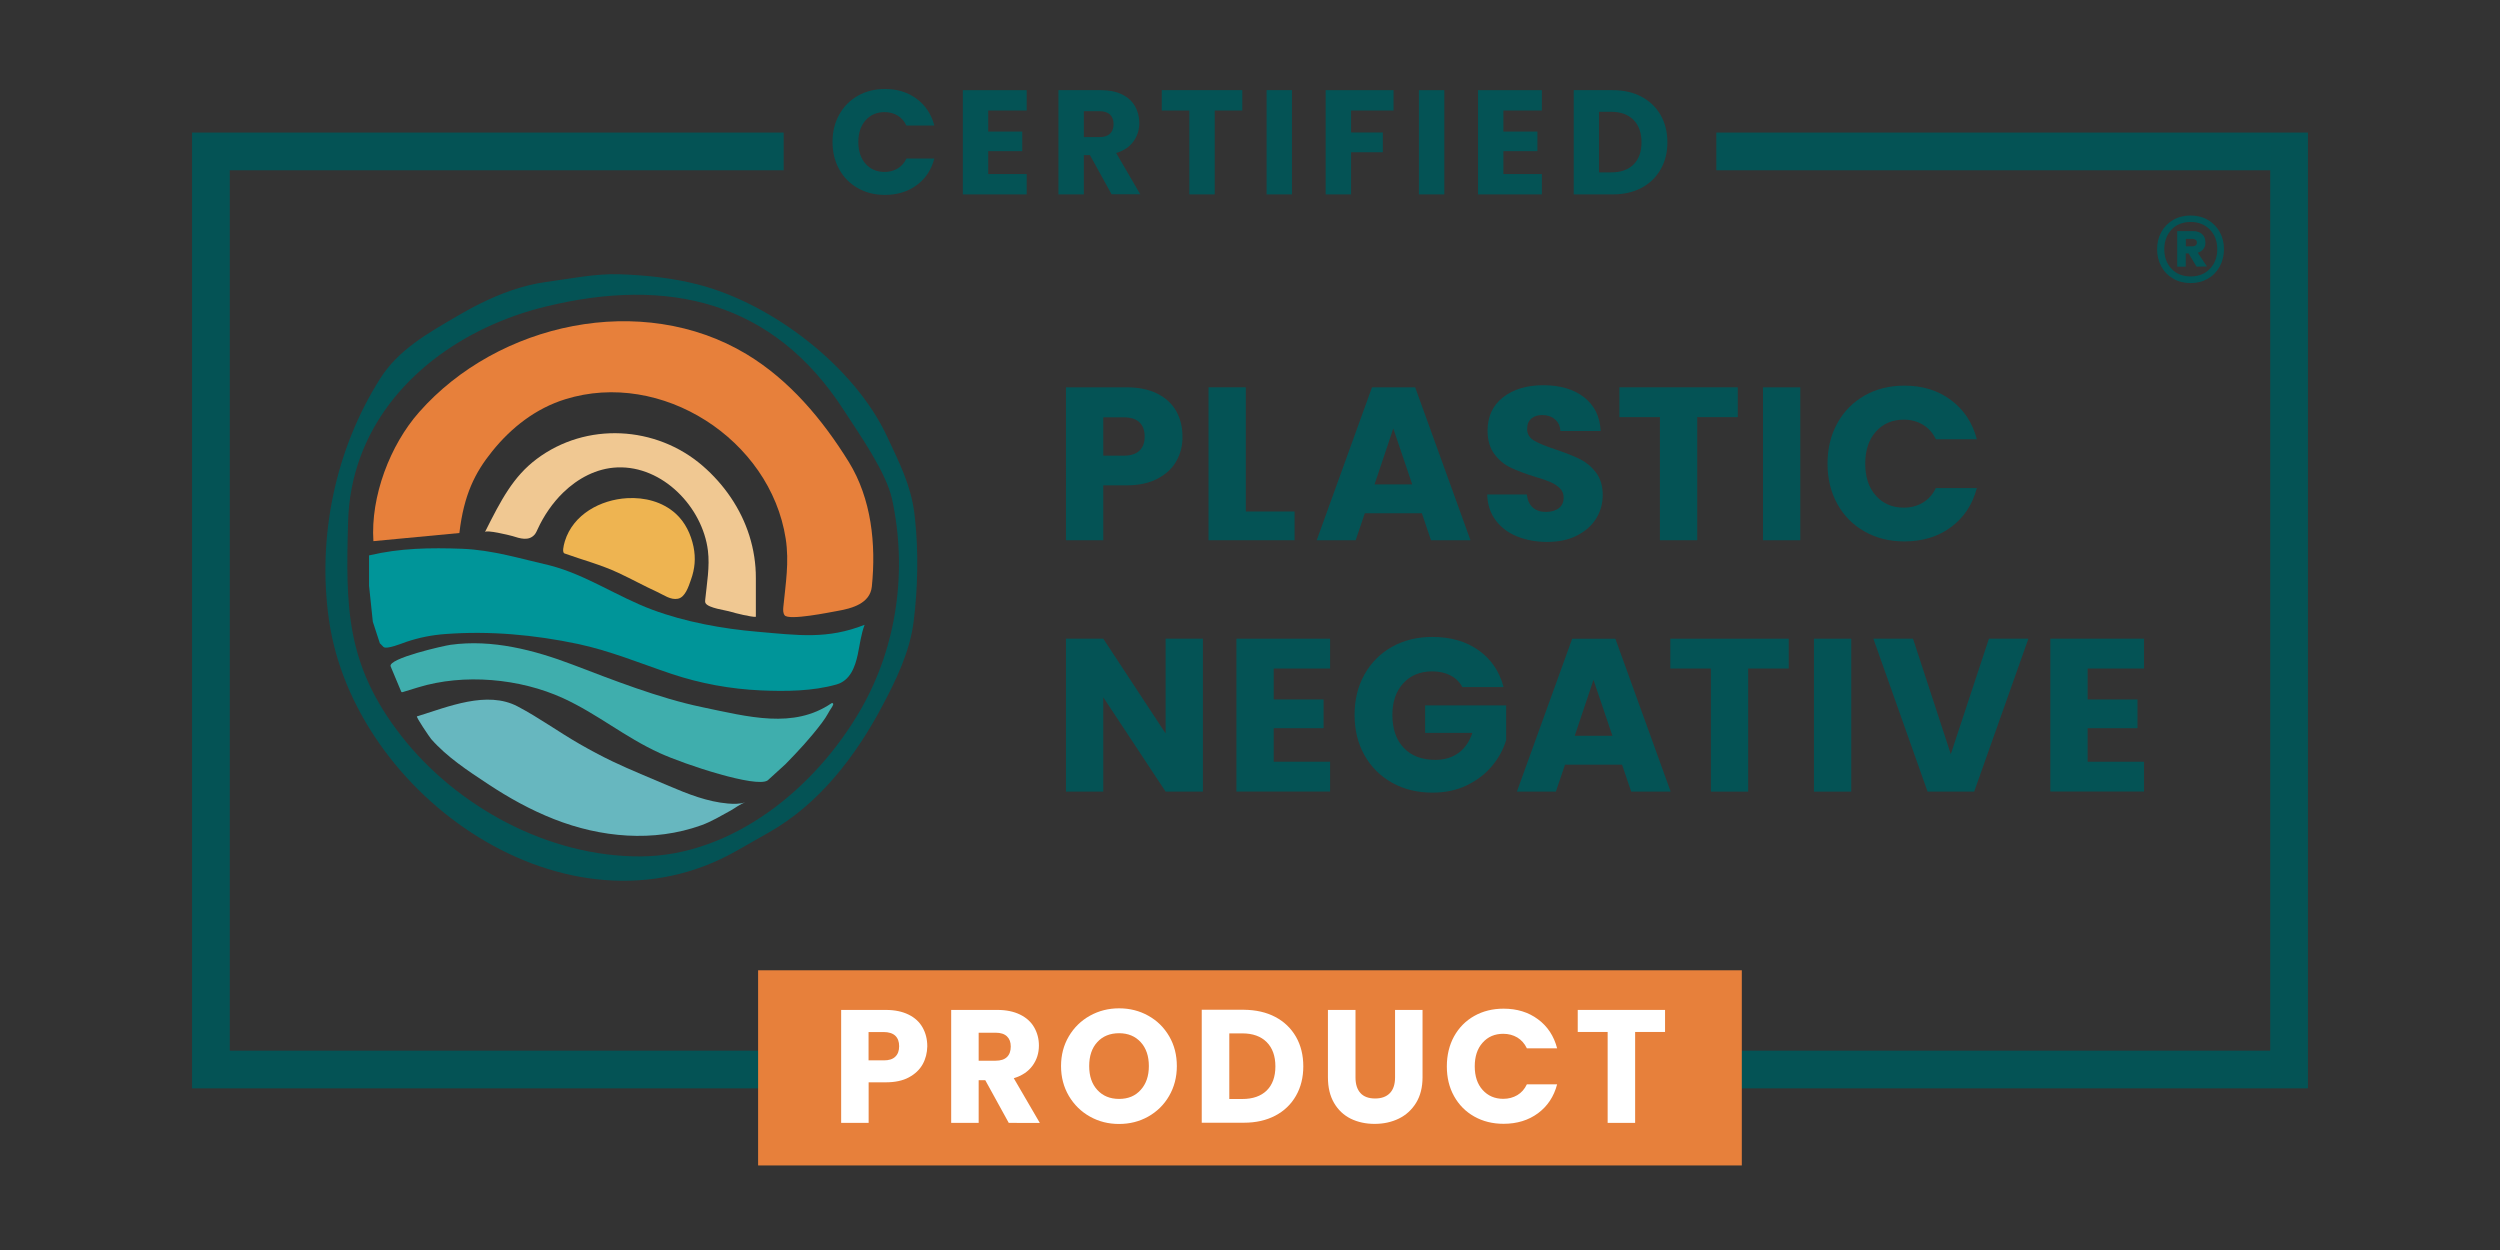 <svg xml:space="preserve" style="enable-background:new 0 0 2983.4 1491.7;" viewBox="0 0 2983.4 1491.7" y="0px" x="0px" xmlns:xlink="http://www.w3.org/1999/xlink" xmlns="http://www.w3.org/2000/svg" id="a" version="1.1">
<rect x="0" y="0" width="2983.4" height="1491.7" fill="#333333" stroke="none"/>
<style type="text/css">
	.st0{fill:#045355;}
	.st1{fill:#E7803B;}
	.st2{fill:#F0C892;}
	.st3{fill:#EEB451;}
	.st4{fill:#009599;}
	.st5{fill:#3FAEAD;}
	.st6{fill:#67B7BF;}
	.st7{fill:#FFFFFF;}
</style>
<g>
	<g>
		<g>
			<polygon points="906.4,1298.8 229.2,1298.8 229.2,158.2 935.2,158.2 935.2,203.2 274.2,203.2 274.2,1253.8 
				906.4,1253.8" class="st0"></polygon>
		</g>
		<g>
			<polygon points="2754.2,1298.8 2077.8,1298.8 2077.8,1253.8 2709.2,1253.8 2709.2,203.2 2048.2,203.2 2048.2,158.2 
				2754.2,158.2" class="st0"></polygon>
		</g>
	</g>
	<g>
		<path d="M2634.7,262.4c6,3.5,10.8,8.3,14.2,14.4c3.4,6.1,5.1,13,5.1,20.6s-1.7,14.5-5.1,20.7
			c-3.4,6.2-8.1,11-14.2,14.5s-12.9,5.2-20.5,5.2s-14.6-1.7-20.7-5.2s-10.8-8.3-14.2-14.5c-3.4-6.2-5.1-13.1-5.1-20.7
			s1.7-14.5,5.1-20.6c3.4-6.1,8.1-10.9,14.2-14.4s12.9-5.2,20.7-5.2S2628.7,258.9,2634.7,262.4z M2637.2,320.8
			c5.8-6,8.8-13.9,8.8-23.4s-2.9-17.4-8.8-23.4s-13.5-9.1-22.9-9.1s-17.2,3-22.9,9.1s-8.6,13.9-8.6,23.4s2.9,17.4,8.6,23.4
			s13.4,9.1,22.9,9.1S2631.4,326.8,2637.2,320.8z M2629.5,297c-1.6,2.2-3.9,3.7-6.8,4.6l11,16.4l-12.4,0.2l-9.5-15.8h-3.4v15.8
			h-10.2v-42.4h18.9c4.5,0,8,1.2,10.7,3.5c2.7,2.4,4,5.6,4,9.6C2632,292.2,2631.2,294.9,2629.5,297L2629.5,297z M2608.5,294h8.1
			c1.4,0,2.7-0.4,3.6-1.2c1-0.8,1.5-1.9,1.5-3.4s-0.5-2.5-1.5-3.2c-1-0.7-2.2-1.1-3.6-1.1h-8.1V294z" class="st0"></path>
	</g>
</g>
<g>
	<g>
		<path d="M1001.5,136.8c5.3-9.6,12.7-17.1,22.2-22.5c9.5-5.4,20.3-8.1,32.3-8.1c14.8,0,27.4,3.9,37.9,11.7
			s17.5,18.4,21.1,31.9h-33.3c-2.5-5.2-6-9.1-10.5-11.9c-4.6-2.7-9.7-4.1-15.5-4.1c-9.3,0-16.9,3.2-22.7,9.7
			c-5.8,6.5-8.7,15.2-8.7,26s2.9,19.6,8.7,26c5.8,6.5,13.3,9.7,22.7,9.7c5.8,0,10.9-1.4,15.5-4.1c4.5-2.7,8.1-6.7,10.5-11.9h33.3
			c-3.5,13.5-10.6,24.1-21.1,31.8s-23.2,11.6-37.9,11.6c-12.1,0-22.8-2.7-32.3-8.1c-9.5-5.4-16.9-12.8-22.2-22.4s-8-20.5-8-32.8
			S996.2,146.4,1001.5,136.8L1001.5,136.8z" class="st0"></path>
	</g>
	<g>
		<path d="M1179.3,131.9V157h40.6v23.4h-40.6v27.3h45.9V232H1149V107.6h76.2v24.3H1179.3z" class="st0"></path>
	</g>
	<g>
		<path d="M1326.6,232l-25.9-46.9h-7.3V232h-30.3V107.6h50.8c9.8,0,18.2,1.7,25.1,5.1c6.9,3.4,12.1,8.1,15.5,14.1
			c3.4,6,5.1,12.6,5.1,19.9c0,8.3-2.3,15.6-7,22.1c-4.7,6.5-11.5,11.1-20.6,13.8l28.7,49.2H1326.6z M1293.4,163.6h18.8
			c5.6,0,9.7-1.4,12.5-4.1c2.8-2.7,4.2-6.6,4.2-11.5s-1.4-8.4-4.2-11.2c-2.8-2.7-6.9-4.1-12.5-4.1h-18.8V163.6L1293.4,163.6z" class="st0"></path>
	</g>
	<g>
		<path d="M1482.5,107.6v24.3h-32.9V232h-30.3V131.9h-32.9v-24.3L1482.5,107.6L1482.5,107.6z" class="st0"></path>
	</g>
	<g>
		<path d="M1541.8,107.6V232h-30.3V107.6H1541.8z" class="st0"></path>
	</g>
	<g>
		<path d="M1663,107.6v24.3h-50.7v26.2h37.9v23.6h-37.9V232H1582V107.6H1663L1663,107.6z" class="st0"></path>
	</g>
	<g>
		<path d="M1723.6,107.6V232h-30.3V107.6H1723.6z" class="st0"></path>
	</g>
	<g>
		<path d="M1794.1,131.9V157h40.6v23.4h-40.6v27.3h45.9V232h-76.2V107.6h76.2v24.3H1794.1z" class="st0"></path>
	</g>
	<g>
		<path d="M1958.9,115.4c9.8,5.2,17.4,12.5,22.8,21.9s8.1,20.2,8.1,32.5s-2.7,23-8.1,32.4c-5.4,9.4-13,16.8-22.8,22
			c-9.9,5.2-21.3,7.8-34.3,7.8h-46.6V107.6h46.6C1937.6,107.6,1949.1,110.2,1958.9,115.4L1958.9,115.4z M1949.3,196.4
			c6.4-6.3,9.6-15.1,9.6-26.6s-3.2-20.4-9.6-26.8s-15.3-9.6-26.8-9.6h-14.3v72.3h14.3C1934,205.8,1942.9,202.6,1949.3,196.4
			L1949.3,196.4z" class="st0"></path>
	</g>
</g>
<g>
	<g>
		<path d="M580.9,390.5c22.2-10.4,45.6-18.6,69.6-24.5c146.6-36,272.2-7,356.4,123.4c18.1,28,50.6,73.8,57.7,106.5
			c18.4,85.2,5.7,175.3-36.8,249.7c-54.8,96-154.5,175.6-262.6,176.4c-111.5,0.8-221.3-60.2-286.7-144.3
			c-65.8-84.7-66-152.9-63.1-255.2C418.4,514,489,433.6,580.9,390.5L580.9,390.5z M572.4,362.6c-9.3,4.6-18.4,9.7-27.3,14.9
			c-34.6,20.3-69.5,39.6-91.5,74.4c-53.5,84.5-75.2,189.1-61,288c30,209.5,284.4,390,485.9,275.7c13.1-7.5,26.3-14.9,39.4-22.4
			c59.9-34,103.3-90.9,135.1-150.9c16.5-31.1,32.8-64.6,37.3-100.5c5-39.8,5.9-82.9,1.6-122.8c-0.3-2.6-0.6-5.2-0.9-7.8
			c-4.5-33.5-18.2-59.7-32.2-89.9C1020,437.7,922,362.5,833.3,339.6c-30.6-7.9-62.3-11.2-93.8-12.3c-28.7-1-59.4,5.4-87.8,9.2
			C624,340.3,597.5,350.1,572.4,362.6L572.4,362.6z" class="st0"></path>
	</g>
	<g>
		<path d="M548,636.1c0,0,0.2,0,0.2,0c5.4-46,18.7-72.2,39.3-97.7c22.8-28.3,51.9-51,86.9-61.9
			c114.8-35.9,244.8,47.8,263.2,166.2c4.4,28.2-0.1,53.8-2.8,81.6c-0.3,3.4-0.5,7.1,1.5,9.9c4.7,6.7,54.4-3.6,63.5-5.2
			c16.8-2.9,38.5-8.8,40.6-28.9c5.2-50.6-0.4-105-27.6-149c-31.3-50.5-70.8-97.7-122.2-128.6c-124.6-74.8-296.3-37.4-390.4,69.3
			c-34.7,39.2-58.1,100.7-54.6,154C479.5,642.5,513.7,639.3,548,636.1L548,636.1z" class="st1"></path>
	</g>
	<g>
		<path d="M578.7,635c19.3-38.5,33.8-66.3,61.8-87.3c59.2-44.4,142.4-39.8,197.9,8.1c25.7,22.2,45.7,51.1,55.9,83.6
			c5.1,16.3,7.8,33.4,7.7,50.5c0,8.7,0,46.2,0,46.2c-4.9,0.5-25.1-4.5-29.8-6c-6.3-2-26.7-4.3-30.2-10.3c-0.7-1.3-0.6-2.8-0.4-4.3
			c1.9-19.2,5.6-39.2,3.2-58.5c-6.4-51.7-53.9-101.4-108.2-99.2c-24.7,1-46.9,13-64.4,29.9c-12.7,12.3-23.3,27.8-30.6,43.8
			c-1,2.2-1.9,4.3-3.4,6.2c-7.1,8.5-17.8,4.8-26.7,2C607.6,638.6,580.3,631.9,578.7,635L578.7,635z" class="st2"></path>
	</g>
	<g>
		<path d="M674.1,645.8c9.9-32,42.6-49.5,74.3-51.3c20.8-1.2,42.2,4.2,57.9,18.4c11.4,10.3,18.2,24.6,21.3,39.5
			c2.8,13.7,1.7,26.2-3.1,39.6c-2.9,8.3-6.9,20.8-15.5,22.5c-8.7,1.7-16.5-4.3-24.5-8c-16.4-7.5-28.7-14.5-46.4-22.8
			c-21.2-9.9-42.3-15.3-64.6-23.3C670.9,659.1,672.2,652.2,674.1,645.8L674.1,645.8z" class="st3"></path>
	</g>
	<g>
		<path d="M440.4,662.8v36.1l4.5,43l8.4,25.8l4.3,4.3c3.6,3.5,23-4.6,27.2-6c15.5-5.2,30.5-8.2,47.1-9.4
			c52.7-3.9,105.8,0.9,157.4,11.8c38.5,8.1,74.9,23.3,112.1,35.8c34.4,11.5,70.4,18.1,106.7,19.7c29.5,1.3,61.7,1,90.2-7.1
			c16.2-4.6,22.1-20.8,25.3-35.7c2.5-11.8,3.9-24.2,8.2-35.5c-44.6,17.6-79,12.5-127.8,8.3c-41.5-3.5-86.5-11.7-125.6-26.3
			c-41.6-15.5-78.7-41.5-122-52.8c-35-8-68.6-18.5-104.7-19.9C513.6,653.5,477.5,654,440.4,662.8L440.4,662.8z" class="st4"></path>
	</g>
	<g>
		<path d="M466.2,795.3c-3.9-9.5,63.8-24.8,71.4-25.8c49.7-6.9,99.8,6.2,145.9,23.7c47.7,18.2,102.9,39.9,153.5,50.5
			c56.9,11.9,110,26.4,155.3-4.5c1.1-0.7,2.4,0.3,2,1.5c-0.4,1.1-0.9,2.3-1.8,3.6c-3.6,5-5.1,9.6-11.7,18.3
			c-14.1,18.7-28.2,33.7-43.3,49.2c0,0,0,0-0.1,0.1l-21.2,19.3c-0.1,0.1-0.2,0.2-0.3,0.2c-13.5,9-98.2-18.8-128.6-32.7
			c-41.9-19.1-73.6-46.3-115.3-65.5c-51.6-23.6-118.4-29.7-173.1-12.9l-18.6,5.7c-0.6,0.2-1.3-0.1-1.6-0.8L466.2,795.3L466.2,795.3z" class="st5"></path>
	</g>
	<g>
		<path d="M498,854.8c36.9-11.4,83.2-31,119.7-11.8c26,13.7,48.5,30.2,73.9,44.8c12.9,7.4,25.9,14.4,39.3,20.8
			c22.2,10.6,45,19.7,67.6,29.4c22.5,9.6,45.7,18.8,70.2,20.9c6.9,0.6,14,0.6,20.6-1.3c-5.7,1.6-12.1,6.8-17.4,9.7
			c-11.4,6.2-22.7,13.1-34.9,17.5c-57.1,20.6-120.2,14.7-175.9-7.3c-27.8-10.9-54-25.5-78.8-41.9c-23.6-15.6-49.1-32.3-67.8-53.7
			c-1.7-2-18.5-26.6-16.9-27.1L498,854.8L498,854.8z" class="st6"></path>
	</g>
</g>
<g>
	<rect height="232.9" width="1173.9" class="st1" y="1157.9" x="904.7"></rect>
</g>
<g>
	<g>
		<path d="M1101.1,1270c-3.6,6.5-9.1,11.7-16.5,15.7s-16.6,5.9-27.7,5.9h-20.3v48.4h-32.8v-134.8h53.2
			c10.8,0,19.8,1.9,27.3,5.6s13,8.8,16.7,15.4s5.6,14,5.6,22.5C1106.4,1256.4,1104.7,1263.5,1101.1,1270L1101.1,1270z M1068.4,1261
			c3.1-2.9,4.6-7.1,4.6-12.5s-1.5-9.5-4.6-12.5c-3.1-2.9-7.8-4.4-14-4.4h-17.9v33.8h17.9C1060.7,1265.5,1065.4,1264,1068.4,1261
			L1068.4,1261z" class="st7"></path>
	</g>
	<g>
		<path d="M1203.8,1340l-28-50.9h-7.9v50.9h-32.8v-134.8h55.1c10.6,0,19.7,1.9,27.2,5.6s13.1,8.8,16.8,15.3
			c3.7,6.5,5.6,13.7,5.6,21.6c0,9-2.5,17-7.6,24c-5.1,7-12.5,12-22.4,15l31.1,53.4L1203.8,1340L1203.8,1340z M1167.9,1265.8h20.3
			c6,0,10.5-1.5,13.5-4.4c3-2.9,4.5-7.1,4.5-12.5s-1.5-9.2-4.5-12.1c-3-2.9-7.5-4.4-13.5-4.4h-20.3V1265.8L1167.9,1265.8z" class="st7"></path>
	</g>
	<g>
		<path d="M1300.7,1332.5c-10.6-5.9-18.9-14.1-25.2-24.7c-6.2-10.6-9.3-22.4-9.3-35.6s3.1-25,9.3-35.5
			c6.2-10.5,14.6-18.7,25.2-24.6s22.2-8.8,34.8-8.8s24.3,2.9,34.8,8.8c10.6,5.9,18.9,14.1,25,24.6s9.1,22.3,9.1,35.5
			s-3.1,25.1-9.2,35.6c-6.1,10.6-14.5,18.8-25,24.7c-10.5,5.9-22.1,8.8-34.8,8.8S1311.2,1338.4,1300.7,1332.5z M1361.3,1300.6
			c6.5-7.2,9.7-16.6,9.7-28.4s-3.2-21.4-9.7-28.5s-15.1-10.7-25.8-10.7s-19.6,3.5-26,10.6c-6.5,7-9.7,16.6-9.7,28.6
			s3.2,21.4,9.7,28.5c6.5,7.1,15.1,10.7,26,10.7S1354.9,1307.8,1361.3,1300.6z" class="st7"></path>
	</g>
	<g>
		<path d="M1521.9,1213.6c10.6,5.6,18.8,13.5,24.7,23.7c5.8,10.2,8.7,21.9,8.7,35.2s-2.9,24.9-8.7,35.1
			s-14.1,18.2-24.8,23.8c-10.7,5.6-23.1,8.4-37.2,8.4h-50.5v-134.8h50.5C1498.9,1205.2,1511.3,1208,1521.9,1213.6L1521.9,1213.6z
			 M1511.6,1301.4c6.9-6.8,10.4-16.4,10.4-28.8s-3.5-22.1-10.4-29s-16.6-10.4-29-10.4H1467v78.3h15.6
			C1495,1311.5,1504.7,1308.1,1511.6,1301.4L1511.6,1301.4z" class="st7"></path>
	</g>
	<g>
		<path d="M1617.6,1205.2v80.6c0,8.1,2,14.3,5.9,18.6s9.8,6.5,17.5,6.5s13.6-2.2,17.7-6.5c4.1-4.3,6.1-10.6,6.1-18.6
			v-80.6h32.8v80.4c0,12-2.6,22.2-7.7,30.5c-5.1,8.3-12,14.6-20.6,18.8c-8.6,4.2-18.3,6.3-28.9,6.3s-20.1-2.1-28.5-6.2
			c-8.4-4.2-15-10.4-19.9-18.8c-4.9-8.4-7.3-18.6-7.3-30.6v-80.4L1617.6,1205.2L1617.6,1205.2z" class="st7"></path>
	</g>
	<g>
		<path d="M1735.2,1236.8c5.8-10.4,13.8-18.6,24.1-24.4c10.3-5.8,22-8.7,35-8.7c16,0,29.7,4.2,41.1,12.7
			c11.4,8.4,19,20,22.8,34.6h-36.1c-2.7-5.6-6.5-9.9-11.4-12.9c-4.9-2.9-10.5-4.4-16.8-4.4c-10.1,0-18.3,3.5-24.6,10.6
			c-6.3,7-9.4,16.4-9.4,28.2s3.1,21.2,9.4,28.2c6.3,7,14.5,10.6,24.6,10.6c6.3,0,11.9-1.5,16.8-4.4c4.9-2.9,8.7-7.2,11.4-12.9h36.1
			c-3.8,14.6-11.5,26.1-22.8,34.5c-11.4,8.4-25.1,12.6-41.1,12.6c-13.1,0-24.7-2.9-35-8.7c-10.3-5.8-18.3-13.9-24.1-24.3
			s-8.6-22.2-8.6-35.5S1729.5,1247.2,1735.2,1236.8L1735.2,1236.8z" class="st7"></path>
	</g>
	<g>
		<path d="M1987,1205.2v26.3h-35.7V1340h-32.8v-108.5h-35.7v-26.3H1987L1987,1205.2z" class="st7"></path>
	</g>
</g>
<g>
	<g>
		<path d="M1404,549.9c-4.8,8.8-12.3,15.8-22.4,21.2c-10.1,5.4-22.5,8.1-37.4,8.1h-27.6v65.5h-44.5V462.2h72
			c14.6,0,26.9,2.5,36.9,7.5s17.6,12,22.6,20.8c5,8.8,7.5,19,7.5,30.4C1411.3,531.5,1408.9,541.2,1404,549.9L1404,549.9z
			 M1359.8,537.8c4.2-4,6.2-9.6,6.2-16.9s-2.1-12.9-6.2-16.9s-10.5-6-19-6h-24.2v45.8h24.2C1349.3,543.8,1355.6,541.8,1359.8,537.8z" class="st0"></path>
	</g>
	<g>
		<path d="M1486.7,610.4h58.2v34.3h-102.7V462.2h44.5V610.4z" class="st0"></path>
	</g>
	<g>
		<path d="M1696.8,612.5h-68.1l-10.9,32.2h-46.5l66-182.5h51.5l66,182.5h-47.1L1696.8,612.5L1696.8,612.5z
			 M1685.3,578.1l-22.6-66.8l-22.4,66.8H1685.3z" class="st0"></path>
	</g>
	<g>
		<path d="M1810.1,640c-10.6-4.3-19-10.8-25.3-19.2s-9.7-18.7-10-30.7h47.3c0.7,6.8,3,11.9,7,15.5s9.2,5.3,15.6,5.3
			s11.8-1.5,15.6-4.5c3.8-3,5.7-7.2,5.7-12.6c0-4.5-1.5-8.2-4.6-11.2s-6.8-5.4-11.2-7.3c-4.4-1.9-10.7-4.1-18.8-6.5
			c-11.8-3.6-21.4-7.3-28.9-10.9c-7.5-3.6-13.9-9-19.2-16.1s-8.1-16.4-8.1-27.8c0-17,6.2-30.3,18.5-39.9
			c12.3-9.6,28.3-14.4,48.1-14.4s36.3,4.8,48.6,14.4c12.3,9.6,18.9,23,19.8,40.2h-48.1c-0.3-5.9-2.5-10.5-6.5-13.9
			s-9.1-5.1-15.3-5.1c-5.4,0-9.7,1.4-13,4.3c-3.3,2.9-4.9,7-4.9,12.4c0,5.9,2.8,10.5,8.3,13.8c5.6,3.3,14.2,6.8,26,10.7
			c11.8,4,21.4,7.8,28.7,11.4s13.7,8.9,19.1,15.9s8.1,15.9,8.1,26.8s-2.7,19.8-7.9,28.3c-5.3,8.5-13,15.2-23,20.3
			s-21.9,7.5-35.6,7.5S1820.7,644.3,1810.1,640L1810.1,640z" class="st0"></path>
	</g>
	<g>
		<path d="M2073.8,462.2v35.6h-48.4v146.9h-44.5V497.8h-48.4v-35.6L2073.8,462.2L2073.8,462.2z" class="st0"></path>
	</g>
	<g>
		<path d="M2148.4,462.2v182.5h-44.5V462.2H2148.4z" class="st0"></path>
	</g>
	<g>
		<path d="M2192.6,505c7.8-14.1,18.7-25.1,32.6-33c13.9-7.9,29.8-11.8,47.4-11.8c21.7,0,40.2,5.7,55.6,17.2
			s25.7,27,30.9,46.8h-48.9c-3.6-7.6-8.8-13.4-15.5-17.4c-6.7-4-14.3-6-22.8-6c-13.7,0-24.8,4.8-33.3,14.3
			c-8.5,9.5-12.7,22.3-12.7,38.2s4.2,28.7,12.7,38.2c8.5,9.5,19.6,14.3,33.3,14.3c8.5,0,16.1-2,22.8-6s11.8-9.8,15.5-17.4h48.9
			c-5.2,19.8-15.5,35.3-30.9,46.7s-34,17-55.6,17c-17.7,0-33.5-3.9-47.4-11.8c-14-7.9-24.8-18.8-32.6-32.9s-11.7-30.1-11.7-48.1
			S2184.8,519.1,2192.6,505L2192.6,505z" class="st0"></path>
	</g>
	<g>
		<path d="M1435.5,944.7H1391l-74.4-112.6v112.6h-44.5V762.2h44.5l74.4,113.1V762.2h44.5V944.7z" class="st0"></path>
	</g>
	<g>
		<path d="M1520,797.8v36.9h59.5V869H1520v40h67.3v35.6h-111.8V762.2h111.8v35.6L1520,797.8L1520,797.8z" class="st0"></path>
	</g>
	<g>
		<path d="M1745.1,819.9c-3.3-6.1-8-10.7-14.2-13.9c-6.2-3.2-13.4-4.8-21.7-4.8c-14.4,0-25.9,4.7-34.6,14.2
			c-8.7,9.5-13,22.1-13,37.8c0,16.8,4.6,29.9,13.7,39.4s21.6,14.2,37.6,14.2c10.9,0,20.2-2.8,27.7-8.3c7.5-5.5,13-13.5,16.5-23.9
			h-56.4v-32.8h96.7v41.3c-3.3,11.1-8.9,21.4-16.8,30.9s-17.9,17.2-30,23.1s-25.8,8.8-41.1,8.8c-18,0-34.1-3.9-48.2-11.8
			s-25.1-18.8-33-32.9c-7.9-14-11.8-30.1-11.8-48.1s3.9-34.1,11.8-48.2s18.8-25.1,32.9-33s30.1-11.8,48.1-11.8
			c21.8,0,40.3,5.3,55.2,15.9s24.9,25.2,29.8,43.9L1745.1,819.9L1745.1,819.9z" class="st0"></path>
	</g>
	<g>
		<path d="M1935.7,912.5h-68.1l-10.9,32.2h-46.5l66-182.5h51.5l66,182.5h-47.1L1935.7,912.5L1935.7,912.5z
			 M1924.2,878.1l-22.6-66.8l-22.4,66.8H1924.2z" class="st0"></path>
	</g>
	<g>
		<path d="M2134.6,762.2v35.6h-48.4v146.9h-44.5V797.8h-48.4v-35.6L2134.6,762.2L2134.6,762.2z" class="st0"></path>
	</g>
	<g>
		<path d="M2209.2,762.2v182.5h-44.5V762.2H2209.2z" class="st0"></path>
	</g>
	<g>
		<path d="M2420.6,762.2l-64.7,182.5h-55.6l-64.7-182.5h47.3L2328,900l45.5-137.8H2420.6L2420.6,762.2z" class="st0"></path>
	</g>
	<g>
		<path d="M2491.3,797.8v36.9h59.5V869h-59.5v40h67.3v35.6h-111.8V762.2h111.8v35.6L2491.3,797.8L2491.3,797.8z" class="st0"></path>
	</g>
</g>
</svg>
